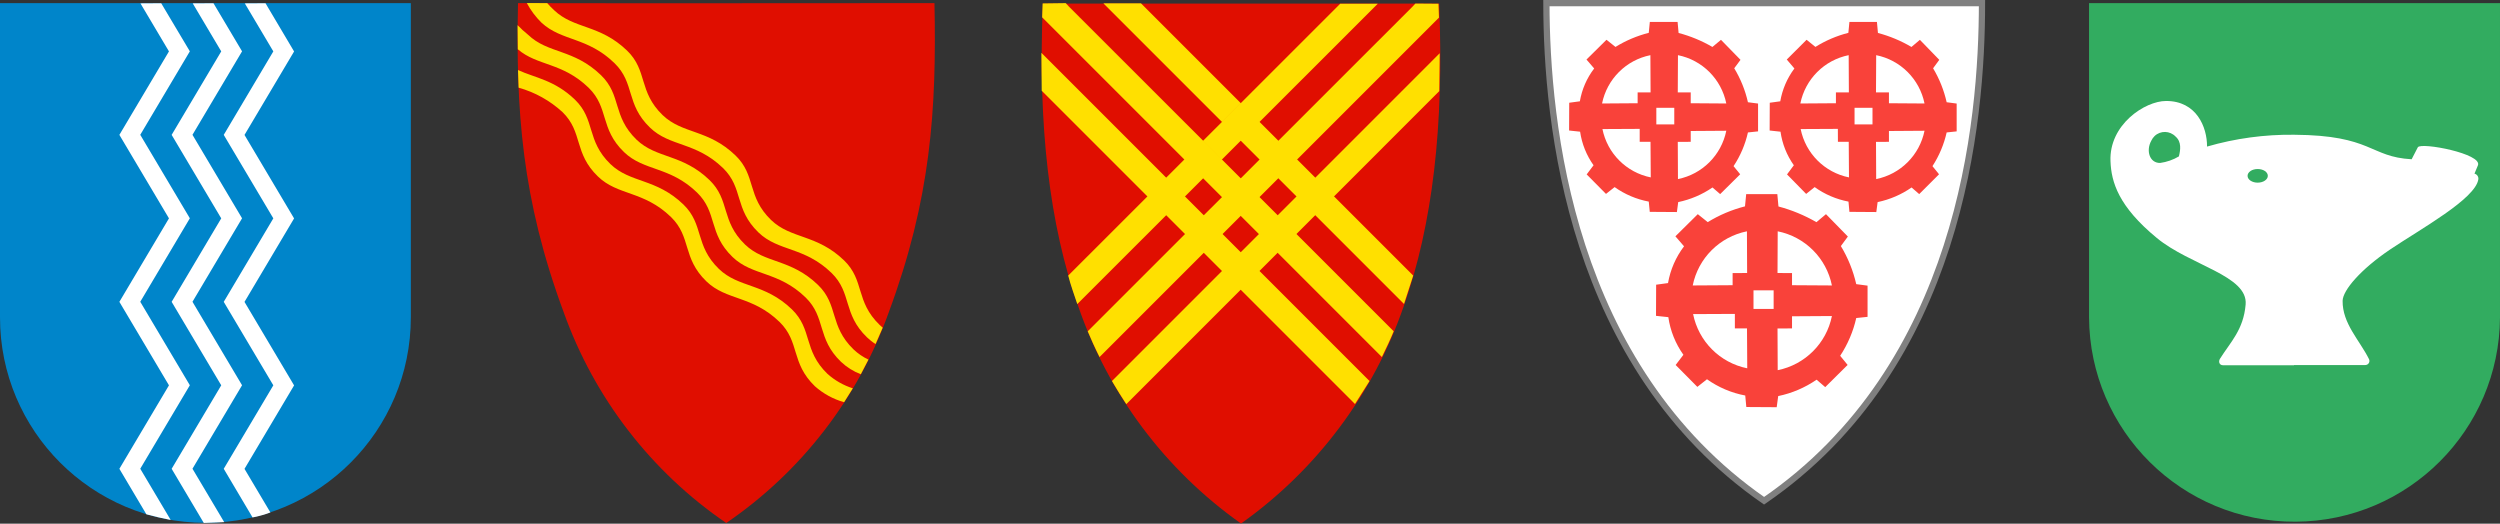 <?xml version="1.0" encoding="UTF-8"?> <svg xmlns="http://www.w3.org/2000/svg" id="Layer_1" data-name="Layer 1" viewBox="0 0 399.8 83.74"><rect x="0" y="0" width="399.8" height="83.74" fill="#333333" stroke="none"/><defs><style> .cls-1 { fill: #32ac60; } .cls-1, .cls-2, .cls-3, .cls-4, .cls-5, .cls-6, .cls-7, .cls-8 { stroke-width: 0px; } .cls-2, .cls-3, .cls-7 { fill-rule: evenodd; } .cls-2, .cls-6 { fill: #e00e00; } .cls-3 { fill: #ffe000; } .cls-4 { fill: #f9423a; } .cls-5 { fill: #0085ca; } .cls-7, .cls-8, .cls-9 { fill: #fff; } .cls-9 { stroke: gray; } </style></defs><g id="Kommunevåpen"><g id="kommune-1133.0b76f320"><path id="Path_217" data-name="Path 217" class="cls-6" d="M198.4,83.68c-12.09-8.57-21.18-20.72-25.98-34.74-4.61-13.02-6.45-28.82-5.65-48.28v-.08h63.38v.08c.8,19.46-1.05,35.24-5.66,48.29-4.82,14.01-13.91,26.16-25.98,34.74l-.05.03-.05-.05h0Z"></path><path id="Path_218" data-name="Path 218" class="cls-3" d="M176.45.53h6.01l43.54,43.54-1.47,4.54L176.45.53ZM166.74.55l-.08,2.22,54.33,54.33c.67-1.37,1.32-2.74,1.89-4.12L170.98,1.08l-.55-.58-3.69.05ZM219.01,60.93l-52.47-52.48.05,6.06,50.1,50.1,2.32-3.67Z"></path><path id="Path_219" data-name="Path 219" class="cls-3" d="M230.04.6l.08,2.22-54.28,54.28c-.7-1.38-1.47-3.1-1.89-4.12L225.8,1.15l.55-.58,3.69.03ZM220.33.6h-6.01l-43.49,43.47c.35,1.44,1.07,3.4,1.45,4.56L220.33.6ZM177.83,60.93l52.41-52.42-.07,6.06-50.05,50.06c-.55-.8-1.67-2.62-2.3-3.7h0Z"></path><path id="Path_220" data-name="Path 220" class="cls-6" d="M172.28,48.63l20.12-20.13M195.39,25.51L220.26.67l.13-.13M214.38.53l-.13.12-21.84,21.84M189.41,25.51l-18.58,18.56M177.82,60.93l23.51-23.51M204.32,34.43l25.92-25.92M230.19,14.57l-22.86,22.86M204.33,40.43l-24.2,24.2"></path><path id="Path_221" data-name="Path 221" class="cls-6" d="M222.88,52.98l-21.44-21.44M198.42,28.52L171,1.1l-.55-.58M166.66,2.77l28.74,28.74M198.43,34.54l22.58,22.57"></path><path id="Path_222" data-name="Path 222" class="cls-6" d="M173.95,52.98s6.64-6.66,15.55-15.57M192.49,34.43c2.97-2.97,5.94-5.96,8.93-8.93M204.42,22.5c7.76-7.76,15.54-15.54,21.36-21.34l.65-.65M230.12,2.82l-22.7,22.7M204.43,28.52l-8.91,8.91M192.5,40.43l-16.66,16.67M219.01,60.92l-17.59-17.58M198.42,40.34l-8.91-8.91M186.51,28.41l-19.97-19.96M166.59,14.52l16.89,16.89M186.52,34.43l8.89,8.89M198.41,46.34l18.28,18.27M224.53,48.61l-14.19-14.19M207.37,31.46l-8.94-8.94M195.41,19.49L176.45.53M182.46.53l15.95,15.95M201.43,19.51l8.91,8.91M213.34,31.42l12.67,12.67"></path></g><g id="kommune-1130.9059ef2d"><path id="Path_230" data-name="Path 230" class="cls-9" d="M247.31.5h69.65c0,19.07-3.43,58.05-34.85,79.58-31.09-21.54-34.79-60.51-34.81-79.58Z"></path><path id="Path_231" data-name="Path 231" class="cls-4" d="M273.09,35.53c1.85-1.14,3.86-1.99,5.97-2.53l.19-1.95h4.98s.18,1.97.18,1.97c2.12.56,4.17,1.41,6.07,2.51l1.53-1.28,3.5,3.58-1.12,1.52c1.14,1.88,1.97,3.94,2.46,6.09l1.81.24v4.99s-1.81.19-1.81.19c-.48,2.15-1.36,4.2-2.57,6.04l1.19,1.46-3.58,3.55-1.38-1.19c-1.85,1.27-3.94,2.17-6.14,2.62l-.24,1.78-4.86-.03-.17-1.84c-2.2-.41-4.29-1.3-6.12-2.6l-1.54,1.22-3.47-3.5,1.24-1.63c-1.27-1.79-2.1-3.85-2.41-6.02l-1.97-.21.02-4.98,1.9-.26c.37-2.14,1.25-4.15,2.56-5.88l-1.38-1.6,3.58-3.54,1.6,1.28h0ZM290.31,7.51c1.63-1.02,3.41-1.78,5.28-2.26l.17-1.74h4.4s.16,1.76.16,1.76c1.88.5,3.68,1.25,5.36,2.24l1.35-1.14,3.1,3.2-.99,1.35c1.01,1.68,1.74,3.52,2.17,5.43l1.6.21v4.45s-1.6.17-1.6.17c-.43,1.92-1.2,3.74-2.27,5.39l1.05,1.3-3.17,3.17-1.22-1.06c-1.63,1.14-3.48,1.93-5.43,2.34l-.21,1.59-4.3-.03-.15-1.64c-1.95-.37-3.8-1.16-5.41-2.32l-1.36,1.09-3.06-3.12,1.09-1.46c-1.13-1.6-1.86-3.44-2.13-5.37l-1.74-.19.02-4.44,1.68-.23c.33-1.9,1.1-3.7,2.26-5.25l-1.22-1.43,3.17-3.16,1.41,1.14h0ZM258.34,7.51c1.65-1.02,3.45-1.78,5.33-2.26l.17-1.74h4.44s.16,1.76.16,1.76c1.89.5,3.71,1.25,5.41,2.24l1.37-1.14,3.12,3.2-1,1.35c1.02,1.68,1.76,3.52,2.19,5.43l1.62.21v4.45s-1.62.17-1.62.17c-.43,1.92-1.21,3.75-2.3,5.39l1.06,1.3-3.2,3.17-1.23-1.06c-1.65,1.14-3.52,1.93-5.48,2.34l-.21,1.59-4.34-.03-.16-1.64c-1.97-.37-3.83-1.16-5.46-2.32l-1.38,1.09-3.09-3.12,1.1-1.46c-1.13-1.59-1.87-3.43-2.15-5.37l-1.76-.19.02-4.44,1.7-.23c.33-1.91,1.11-3.71,2.29-5.25l-1.23-1.43,3.2-3.16,1.43,1.14h0Z"></path><path id="Path_232" data-name="Path 232" class="cls-8" d="M263.94,8.82c-3.9.78-6.95,3.83-7.74,7.73l5.69-.04v-1.73s2.07,0,2.07,0c0,0-.03-5.95-.03-5.95ZM268.33,8.82c3.9.78,6.95,3.83,7.74,7.73l-5.69-.04v-1.73s-2.07,0-2.07,0l.03-5.95h0ZM268.33,28.64c3.9-.78,6.95-3.83,7.74-7.73l-5.69.04v1.73s-2.07.01-2.07.01l.03,5.95h0ZM256.26,20.63c.78,3.9,3.83,6.95,7.73,7.74l-.04-5.69h-1.73s0-2.07,0-2.07l-5.95.03ZM264.88,17.24h2.87v2.65h-2.87v-2.65ZM295.65,8.82c-3.9.78-6.95,3.83-7.74,7.73l5.69-.04v-1.73s2.07,0,2.07,0c0,0-.03-5.95-.03-5.95ZM300.03,8.82c3.9.78,6.95,3.83,7.74,7.73l-5.69-.04v-1.73s-2.07,0-2.07,0l.03-5.95h0ZM300.03,28.64c3.9-.78,6.95-3.83,7.74-7.73l-5.69.04v1.73s-2.07.01-2.07.01l.03,5.95h0ZM287.96,20.63c.78,3.9,3.83,6.95,7.73,7.74l-.04-5.69h-1.73s-.01-2.07-.01-2.07l-5.95.03ZM296.58,17.24h2.87v2.65h-2.87v-2.65ZM279.37,36.99c-4.37.88-7.79,4.29-8.67,8.66l6.38-.04v-1.94s2.32-.01,2.32-.01l-.03-6.67h0ZM284.29,36.99c4.37.88,7.79,4.29,8.67,8.66l-6.38-.04v-1.94s-2.32-.01-2.32-.01l.03-6.67h0ZM284.29,59.2c4.37-.88,7.79-4.29,8.67-8.66l-6.38.04v1.94s-2.32.01-2.32.01l.03,6.67h0ZM270.76,50.23c.88,4.37,4.29,7.79,8.66,8.67l-.04-6.38h-1.94s0-2.32,0-2.32l-6.67.03h0ZM280.42,46.43h3.22v2.97h-3.22v-2.97Z"></path></g><g id="Sandnes_kommunevåpen" data-name="Sandnes kommunevåpen"><path id="path2418" class="cls-1" d="M399.8.5h-65.72v50.23h0v.02c.1,18.15,14.89,32.78,33.04,32.68,18-.1,32.58-14.67,32.68-32.68v-.02h0V.5Z"></path><path id="path4218" class="cls-8" d="M366.86,58.41h-11.36c-.58,0-.77-.58-.48-1.04,1.7-2.7,3.76-4.64,4.1-8.66.42-4.64-8.89-6.26-14.2-10.65-6.12-5.04-7.29-8.93-7.41-12.28-.25-5.84,5.51-9.63,8.88-9.63,4.87-.02,6.58,4.17,6.56,7.29,4.53-1.31,9.22-1.95,13.93-1.89,12.53.08,12.03,3.55,18.79,3.92l.99-1.92c.55-.83,10.36,1.04,9.61,2.89l-.55,1.33c.4.1.66.48.62.88-.43,3.15-9.26,7.98-14.13,11.26-4.72,3.19-7.54,6.51-7.58,8.19-.05,3.62,2.69,6.27,4.22,9.33.16.33.03.72-.3.88-.1.05-.21.07-.32.07h-11.37Z"></path><path id="path4220" class="cls-1" d="M362.67,28.12c0,.6-.73,1.09-1.62,1.09s-1.62-.48-1.62-1.09.72-1.09,1.62-1.09,1.62.48,1.62,1.09Z"></path><path id="path4222" class="cls-1" d="M348.45,25.01c.25-1.02.45-2.32-.53-3.17-.91-.95-2.41-.99-3.36-.08-.22.21-.4.47-.53.75-.87,1.58-.28,3.57,1.42,3.55,1.06-.15,2.08-.5,3-1.05h0Z"></path></g><g id="kommune-1135.9d879402-2"><path id="Path_226" data-name="Path 226" class="cls-5" d="M0,.5h65.7v50.25c0,18.14-14.7,32.85-32.84,32.86C14.72,83.61,0,68.91,0,50.76,0,50.76,0,.5,0,.5Z"></path><path id="Path_227" data-name="Path 227" class="cls-7" d="M27.29,83.14l-4.86-8.18,7.93-13.35-7.93-13.35,7.93-13.35-7.93-13.35,7.93-13.35L25.78.52l-3.32.02,4.56,7.68-7.93,13.35,7.93,13.35-7.93,13.35,7.93,13.35-7.93,13.35,4.32,7.28c1.24.33,2.55.65,3.87.9Z"></path><path id="Path_228" data-name="Path 228" class="cls-7" d="M35.85,83.49l-5.07-8.53,7.93-13.35-7.93-13.35,7.93-13.35-7.93-13.35,7.93-13.35-4.57-7.69-3.32.02,4.56,7.68-7.93,13.35,7.93,13.35-7.93,13.35,7.93,13.35-7.93,13.35,5.14,8.66,3.27-.13Z"></path><path id="Path_229" data-name="Path 229" class="cls-7" d="M42.47.52l-3.32.02,4.56,7.68-7.93,13.35,7.93,13.35-7.93,13.35,7.93,13.35-7.93,13.35,4.61,7.78c.97-.18,1.93-.45,2.85-.8l-4.14-6.97,7.93-13.35-7.93-13.35,7.93-13.35-7.93-13.35,7.93-13.35-4.56-7.69"></path></g><g id="kommune-1134.6560af47"><path id="Path_223" data-name="Path 223" class="cls-2" d="M149.44.5c.35,17.1-.57,31.29-7.33,49.5-4.88,13.68-13.97,25.45-25.97,33.64-11.99-8.19-21.08-19.97-25.97-33.64-6.76-18.21-7.68-32.4-7.33-49.5,22.19.05,44.39,0,66.58,0Z"></path><path id="Path_224" data-name="Path 224" class="cls-3" d="M82.77,4.02c.52.54,1.08,1.06,1.67,1.53,3.19,3.07,7.31,2.25,11.68,6.48,3.3,3.2,1.79,6.54,5.67,10.3,3.19,3.07,7.31,2.25,11.68,6.47,3.3,3.2,1.79,6.54,5.67,10.3,3.19,3.07,7.31,2.25,11.68,6.47,3.3,3.2,1.79,6.54,5.67,10.3.7.67,1.51,1.22,2.39,1.64l-1.22,2.34c-1.18-.45-2.25-1.12-3.17-1.99-3.89-3.75-2.37-7.09-5.67-10.3-4.37-4.22-8.49-3.39-11.68-6.47-3.89-3.76-2.37-7.09-5.67-10.3-4.37-4.22-8.49-3.39-11.68-6.47-3.89-3.76-2.37-7.09-5.67-10.3-4.2-4.06-8.18-3.45-11.31-6.14"></path><path id="Path_225" data-name="Path 225" class="cls-3" d="M87.51.5c.33.38.7.75,1.1,1.13,3.2,3.05,7.31,2.25,11.68,6.47,3.3,3.2,1.79,6.54,5.67,10.3,3.19,3.07,7.31,2.25,11.68,6.48,3.3,3.2,1.79,6.54,5.67,10.3,3.19,3.07,7.31,2.25,11.68,6.47,3.3,3.2,1.79,6.54,5.67,10.3l.5.45-1.14,2.62c-.5-.31-.96-.67-1.38-1.08-3.89-3.76-2.37-7.09-5.67-10.3-4.37-4.22-8.49-3.39-11.68-6.47-3.89-3.76-2.37-7.09-5.67-10.3-4.37-4.21-8.49-3.38-11.68-6.47-3.89-3.75-2.37-7.09-5.67-10.3-4.35-4.22-8.41-3.47-11.67-6.47-.94-.92-1.73-1.98-2.35-3.14M82.84,11.2c2.7,1.25,5.84,1.59,9.11,4.74,3.3,3.2,1.79,6.54,5.67,10.3,3.19,3.07,7.31,2.25,11.68,6.47,3.3,3.2,1.79,6.54,5.67,10.3,3.19,3.07,7.31,2.25,11.68,6.47,3.3,3.2,1.79,6.54,5.67,10.3,1.17,1.05,2.55,1.84,4.06,2.32l-1.39,2.22c-1.73-.48-3.33-1.36-4.67-2.55-3.89-3.76-2.37-7.09-5.67-10.3-4.37-4.22-8.49-3.39-11.68-6.47-3.89-3.76-2.37-7.09-5.67-10.3-4.37-4.22-8.49-3.39-11.68-6.48-3.89-3.75-2.37-7.09-5.67-10.3-2-1.83-4.4-3.17-7.01-3.9l-.1-2.83Z"></path></g></g></svg> 